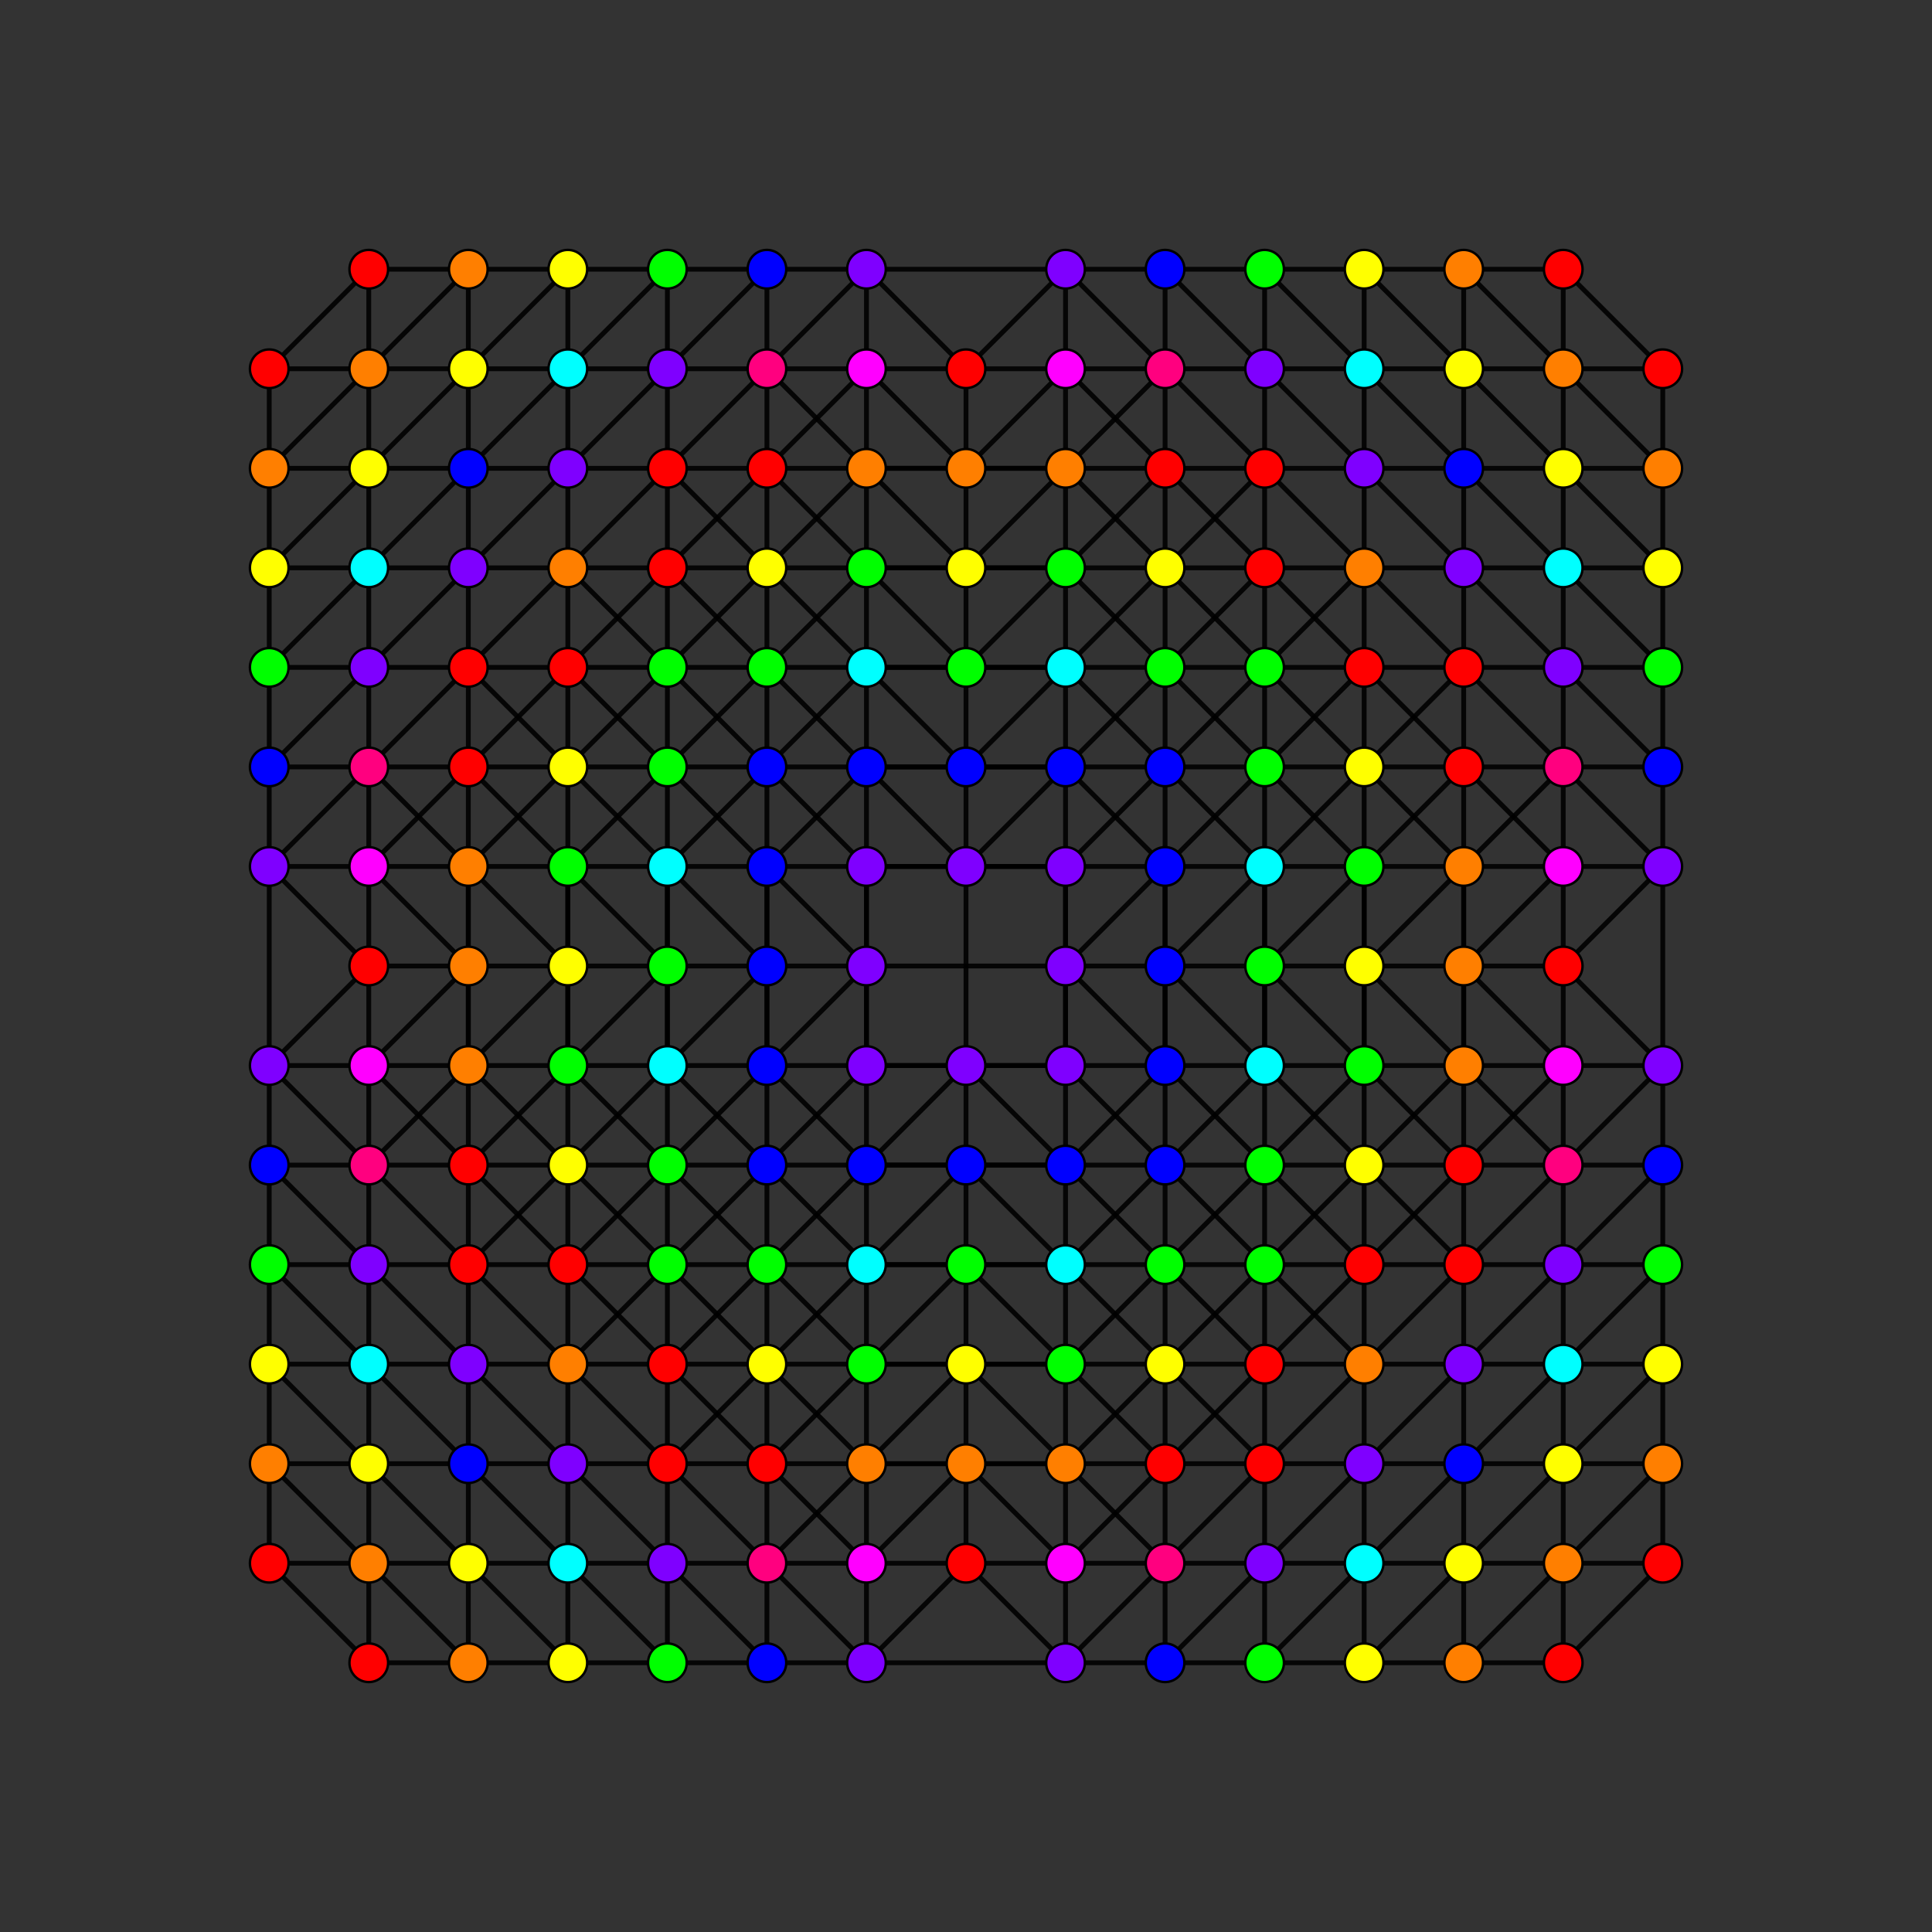 <?xml version="1.0" encoding="UTF-8" standalone="no"?>
<svg
xmlns="http://www.w3.org/2000/svg"
version="1.0"
width="1600" height="1600"
id="8-simplex_t0123456_A3.svg">
<rect width="100%" height="100%" fill="#333333" stroke="none"/>
<g style="stroke:#000000;stroke-width:4.0;stroke-opacity:0.90;">
<line x1="964.867" y1="964.867" x2="964.867" y2="964.867"/>
<line x1="964.867" y1="964.867" x2="964.867" y2="1047.301"/>
<line x1="964.867" y1="964.867" x2="1047.301" y2="882.434"/>
<line x1="964.867" y1="964.867" x2="882.434" y2="882.434"/>
<line x1="964.867" y1="964.867" x2="882.434" y2="1047.301"/>
<line x1="964.867" y1="1047.301" x2="964.867" y2="1047.301"/>
<line x1="964.867" y1="1047.301" x2="964.867" y2="1129.734"/>
<line x1="964.867" y1="1047.301" x2="1047.301" y2="1047.301"/>
<line x1="964.867" y1="1047.301" x2="882.434" y2="964.867"/>
<line x1="964.867" y1="1047.301" x2="882.434" y2="1129.734"/>
<line x1="964.867" y1="1129.734" x2="964.867" y2="1129.734"/>
<line x1="964.867" y1="1129.734" x2="964.867" y2="1212.168"/>
<line x1="964.867" y1="1129.734" x2="1047.301" y2="1129.734"/>
<line x1="964.867" y1="1129.734" x2="882.434" y2="1047.301"/>
<line x1="964.867" y1="1129.734" x2="882.434" y2="1212.168"/>
<line x1="964.867" y1="1212.168" x2="964.867" y2="1212.168"/>
<line x1="964.867" y1="1212.168" x2="964.867" y2="1294.601"/>
<line x1="964.867" y1="1212.168" x2="1047.301" y2="1212.168"/>
<line x1="964.867" y1="1212.168" x2="882.434" y2="1129.734"/>
<line x1="964.867" y1="1212.168" x2="882.434" y2="1294.601"/>
<line x1="964.867" y1="1294.601" x2="964.867" y2="1294.601"/>
<line x1="964.867" y1="1294.601" x2="1047.301" y2="1294.601"/>
<line x1="964.867" y1="1294.601" x2="882.434" y2="1212.168"/>
<line x1="964.867" y1="1294.601" x2="882.434" y2="1377.035"/>
<line x1="1047.301" y1="882.434" x2="1047.301" y2="882.434"/>
<line x1="1047.301" y1="882.434" x2="1129.734" y2="882.434"/>
<line x1="1047.301" y1="882.434" x2="1047.301" y2="717.566"/>
<line x1="1047.301" y1="1047.301" x2="1047.301" y2="1047.301"/>
<line x1="1047.301" y1="1047.301" x2="1047.301" y2="1129.734"/>
<line x1="1047.301" y1="1047.301" x2="1129.734" y2="964.867"/>
<line x1="1047.301" y1="1047.301" x2="1047.301" y2="964.867"/>
<line x1="1047.301" y1="1047.301" x2="964.867" y2="1129.734"/>
<line x1="1047.301" y1="1129.734" x2="1047.301" y2="1129.734"/>
<line x1="1047.301" y1="1129.734" x2="1047.301" y2="1212.168"/>
<line x1="1047.301" y1="1129.734" x2="1129.734" y2="1129.734"/>
<line x1="1047.301" y1="1129.734" x2="964.867" y2="1212.168"/>
<line x1="1047.301" y1="1212.168" x2="1047.301" y2="1212.168"/>
<line x1="1047.301" y1="1212.168" x2="1047.301" y2="1294.601"/>
<line x1="1047.301" y1="1212.168" x2="1129.734" y2="1212.168"/>
<line x1="1047.301" y1="1212.168" x2="964.867" y2="1294.601"/>
<line x1="1047.301" y1="1294.601" x2="1047.301" y2="1294.601"/>
<line x1="1047.301" y1="1294.601" x2="1129.734" y2="1294.601"/>
<line x1="1047.301" y1="1294.601" x2="964.867" y2="1377.035"/>
<line x1="1129.734" y1="882.434" x2="1129.734" y2="882.434"/>
<line x1="1129.734" y1="882.434" x2="1129.734" y2="964.867"/>
<line x1="1129.734" y1="882.434" x2="1212.168" y2="882.434"/>
<line x1="1129.734" y1="882.434" x2="1129.734" y2="717.566"/>
<line x1="1129.734" y1="882.434" x2="1047.301" y2="964.867"/>
<line x1="1129.734" y1="964.867" x2="1129.734" y2="964.867"/>
<line x1="1129.734" y1="964.867" x2="1212.168" y2="964.867"/>
<line x1="1129.734" y1="1129.734" x2="1129.734" y2="1129.734"/>
<line x1="1129.734" y1="1129.734" x2="1129.734" y2="1212.168"/>
<line x1="1129.734" y1="1129.734" x2="1212.168" y2="1047.301"/>
<line x1="1129.734" y1="1129.734" x2="1129.734" y2="1047.301"/>
<line x1="1129.734" y1="1129.734" x2="1047.301" y2="1212.168"/>
<line x1="1129.734" y1="1212.168" x2="1129.734" y2="1212.168"/>
<line x1="1129.734" y1="1212.168" x2="1129.734" y2="1294.601"/>
<line x1="1129.734" y1="1212.168" x2="1212.168" y2="1212.168"/>
<line x1="1129.734" y1="1212.168" x2="1047.301" y2="1294.601"/>
<line x1="1129.734" y1="1294.601" x2="1129.734" y2="1294.601"/>
<line x1="1129.734" y1="1294.601" x2="1212.168" y2="1294.601"/>
<line x1="1129.734" y1="1294.601" x2="1047.301" y2="1377.035"/>
<line x1="1212.168" y1="882.434" x2="1212.168" y2="882.434"/>
<line x1="1212.168" y1="882.434" x2="1212.168" y2="964.867"/>
<line x1="1212.168" y1="882.434" x2="1294.601" y2="882.434"/>
<line x1="1212.168" y1="882.434" x2="1212.168" y2="717.566"/>
<line x1="1212.168" y1="882.434" x2="1129.734" y2="964.867"/>
<line x1="1212.168" y1="964.867" x2="1212.168" y2="964.867"/>
<line x1="1212.168" y1="964.867" x2="1212.168" y2="1047.301"/>
<line x1="1212.168" y1="964.867" x2="1294.601" y2="964.867"/>
<line x1="1212.168" y1="964.867" x2="1129.734" y2="1047.301"/>
<line x1="1212.168" y1="1047.301" x2="1212.168" y2="1047.301"/>
<line x1="1212.168" y1="1047.301" x2="1294.601" y2="1047.301"/>
<line x1="1212.168" y1="1212.168" x2="1212.168" y2="1212.168"/>
<line x1="1212.168" y1="1212.168" x2="1212.168" y2="1294.601"/>
<line x1="1212.168" y1="1212.168" x2="1294.601" y2="1129.734"/>
<line x1="1212.168" y1="1212.168" x2="1212.168" y2="1129.734"/>
<line x1="1212.168" y1="1212.168" x2="1129.734" y2="1294.601"/>
<line x1="1212.168" y1="1294.601" x2="1212.168" y2="1294.601"/>
<line x1="1212.168" y1="1294.601" x2="1294.601" y2="1294.601"/>
<line x1="1212.168" y1="1294.601" x2="1129.734" y2="1377.035"/>
<line x1="1294.601" y1="882.434" x2="1294.601" y2="882.434"/>
<line x1="1294.601" y1="882.434" x2="1294.601" y2="964.867"/>
<line x1="1294.601" y1="882.434" x2="1377.035" y2="882.434"/>
<line x1="1294.601" y1="882.434" x2="1294.601" y2="717.566"/>
<line x1="1294.601" y1="882.434" x2="1212.168" y2="964.867"/>
<line x1="1294.601" y1="964.867" x2="1294.601" y2="964.867"/>
<line x1="1294.601" y1="964.867" x2="1294.601" y2="1047.301"/>
<line x1="1294.601" y1="964.867" x2="1377.035" y2="964.867"/>
<line x1="1294.601" y1="964.867" x2="1212.168" y2="1047.301"/>
<line x1="1294.601" y1="1047.301" x2="1294.601" y2="1047.301"/>
<line x1="1294.601" y1="1047.301" x2="1294.601" y2="1129.734"/>
<line x1="1294.601" y1="1047.301" x2="1377.035" y2="1047.301"/>
<line x1="1294.601" y1="1047.301" x2="1212.168" y2="1129.734"/>
<line x1="1294.601" y1="1129.734" x2="1294.601" y2="1129.734"/>
<line x1="1294.601" y1="1129.734" x2="1377.035" y2="1129.734"/>
<line x1="1294.601" y1="1294.601" x2="1294.601" y2="1294.601"/>
<line x1="1294.601" y1="1294.601" x2="1377.035" y2="1212.168"/>
<line x1="1294.601" y1="1294.601" x2="1377.035" y2="1294.601"/>
<line x1="1294.601" y1="1294.601" x2="1294.601" y2="1212.168"/>
<line x1="1294.601" y1="1294.601" x2="1212.168" y2="1377.035"/>
<line x1="1377.035" y1="882.434" x2="1377.035" y2="882.434"/>
<line x1="1377.035" y1="882.434" x2="1377.035" y2="964.867"/>
<line x1="1377.035" y1="882.434" x2="1377.035" y2="717.566"/>
<line x1="1377.035" y1="882.434" x2="1294.601" y2="964.867"/>
<line x1="1377.035" y1="964.867" x2="1377.035" y2="964.867"/>
<line x1="1377.035" y1="964.867" x2="1377.035" y2="1047.301"/>
<line x1="1377.035" y1="964.867" x2="1294.601" y2="1047.301"/>
<line x1="1377.035" y1="1047.301" x2="1377.035" y2="1047.301"/>
<line x1="1377.035" y1="1047.301" x2="1377.035" y2="1129.734"/>
<line x1="1377.035" y1="1047.301" x2="1294.601" y2="1129.734"/>
<line x1="1377.035" y1="1129.734" x2="1377.035" y2="1129.734"/>
<line x1="1377.035" y1="1129.734" x2="1377.035" y2="1212.168"/>
<line x1="1377.035" y1="1129.734" x2="1294.601" y2="1212.168"/>
<line x1="1377.035" y1="1212.168" x2="1377.035" y2="1212.168"/>
<line x1="1377.035" y1="1212.168" x2="1377.035" y2="1294.601"/>
<line x1="1377.035" y1="1294.601" x2="1377.035" y2="1294.601"/>
<line x1="1377.035" y1="1294.601" x2="1294.601" y2="1377.035"/>
<line x1="882.434" y1="882.434" x2="882.434" y2="882.434"/>
<line x1="882.434" y1="882.434" x2="882.434" y2="964.867"/>
<line x1="882.434" y1="882.434" x2="882.434" y2="717.566"/>
<line x1="882.434" y1="882.434" x2="717.566" y2="882.434"/>
<line x1="882.434" y1="964.867" x2="882.434" y2="964.867"/>
<line x1="882.434" y1="964.867" x2="882.434" y2="1047.301"/>
<line x1="882.434" y1="964.867" x2="717.566" y2="964.867"/>
<line x1="882.434" y1="1047.301" x2="882.434" y2="1047.301"/>
<line x1="882.434" y1="1047.301" x2="882.434" y2="1129.734"/>
<line x1="882.434" y1="1047.301" x2="717.566" y2="1047.301"/>
<line x1="882.434" y1="1129.734" x2="882.434" y2="1129.734"/>
<line x1="882.434" y1="1129.734" x2="882.434" y2="1212.168"/>
<line x1="882.434" y1="1129.734" x2="717.566" y2="1129.734"/>
<line x1="882.434" y1="1212.168" x2="882.434" y2="1212.168"/>
<line x1="882.434" y1="1212.168" x2="717.566" y2="1212.168"/>
<line x1="1047.301" y1="717.566" x2="1047.301" y2="717.566"/>
<line x1="1047.301" y1="717.566" x2="1129.734" y2="717.566"/>
<line x1="1047.301" y1="717.566" x2="964.867" y2="635.133"/>
<line x1="1047.301" y1="964.867" x2="1047.301" y2="964.867"/>
<line x1="1047.301" y1="964.867" x2="964.867" y2="882.434"/>
<line x1="1047.301" y1="964.867" x2="964.867" y2="964.867"/>
<line x1="1047.301" y1="1047.301" x2="1129.734" y2="1047.301"/>
<line x1="1047.301" y1="1047.301" x2="964.867" y2="964.867"/>
<line x1="1047.301" y1="1129.734" x2="964.867" y2="1047.301"/>
<line x1="1047.301" y1="1212.168" x2="964.867" y2="1129.734"/>
<line x1="1129.734" y1="717.566" x2="1129.734" y2="717.566"/>
<line x1="1129.734" y1="717.566" x2="1212.168" y2="717.566"/>
<line x1="1129.734" y1="717.566" x2="1129.734" y2="635.133"/>
<line x1="1129.734" y1="717.566" x2="1047.301" y2="635.133"/>
<line x1="1129.734" y1="1047.301" x2="1129.734" y2="1047.301"/>
<line x1="1129.734" y1="1047.301" x2="1129.734" y2="964.867"/>
<line x1="1129.734" y1="1129.734" x2="1212.168" y2="1129.734"/>
<line x1="1212.168" y1="717.566" x2="1212.168" y2="717.566"/>
<line x1="1212.168" y1="717.566" x2="1294.601" y2="717.566"/>
<line x1="1212.168" y1="717.566" x2="1212.168" y2="635.133"/>
<line x1="1212.168" y1="717.566" x2="1129.734" y2="635.133"/>
<line x1="1212.168" y1="1129.734" x2="1212.168" y2="1129.734"/>
<line x1="1212.168" y1="1129.734" x2="1212.168" y2="1047.301"/>
<line x1="1212.168" y1="1212.168" x2="1294.601" y2="1212.168"/>
<line x1="1294.601" y1="717.566" x2="1294.601" y2="717.566"/>
<line x1="1294.601" y1="717.566" x2="1377.035" y2="717.566"/>
<line x1="1294.601" y1="717.566" x2="1294.601" y2="635.133"/>
<line x1="1294.601" y1="717.566" x2="1212.168" y2="635.133"/>
<line x1="1294.601" y1="1212.168" x2="1294.601" y2="1212.168"/>
<line x1="1294.601" y1="1212.168" x2="1377.035" y2="1212.168"/>
<line x1="1294.601" y1="1212.168" x2="1294.601" y2="1129.734"/>
<line x1="1377.035" y1="717.566" x2="1377.035" y2="717.566"/>
<line x1="1377.035" y1="717.566" x2="1377.035" y2="635.133"/>
<line x1="1377.035" y1="717.566" x2="1294.601" y2="635.133"/>
<line x1="882.434" y1="717.566" x2="882.434" y2="717.566"/>
<line x1="882.434" y1="717.566" x2="964.867" y2="635.133"/>
<line x1="882.434" y1="717.566" x2="882.434" y2="635.133"/>
<line x1="882.434" y1="717.566" x2="717.566" y2="717.566"/>
<line x1="882.434" y1="882.434" x2="964.867" y2="882.434"/>
<line x1="882.434" y1="964.867" x2="964.867" y2="964.867"/>
<line x1="882.434" y1="1047.301" x2="964.867" y2="1047.301"/>
<line x1="882.434" y1="1129.734" x2="964.867" y2="1129.734"/>
<line x1="964.867" y1="635.133" x2="964.867" y2="635.133"/>
<line x1="964.867" y1="635.133" x2="964.867" y2="552.699"/>
<line x1="964.867" y1="635.133" x2="882.434" y2="552.699"/>
<line x1="964.867" y1="882.434" x2="964.867" y2="882.434"/>
<line x1="964.867" y1="882.434" x2="964.867" y2="964.867"/>
<line x1="964.867" y1="882.434" x2="964.867" y2="717.566"/>
<line x1="1129.734" y1="635.133" x2="1129.734" y2="635.133"/>
<line x1="1129.734" y1="635.133" x2="1212.168" y2="635.133"/>
<line x1="1129.734" y1="635.133" x2="1047.301" y2="552.699"/>
<line x1="1129.734" y1="964.867" x2="1047.301" y2="882.434"/>
<line x1="1129.734" y1="964.867" x2="1047.301" y2="964.867"/>
<line x1="1129.734" y1="1047.301" x2="1212.168" y2="1047.301"/>
<line x1="1129.734" y1="1047.301" x2="1047.301" y2="964.867"/>
<line x1="1129.734" y1="1129.734" x2="1047.301" y2="1047.301"/>
<line x1="1212.168" y1="635.133" x2="1212.168" y2="635.133"/>
<line x1="1212.168" y1="635.133" x2="1294.601" y2="635.133"/>
<line x1="1212.168" y1="635.133" x2="1212.168" y2="552.699"/>
<line x1="1212.168" y1="635.133" x2="1129.734" y2="552.699"/>
<line x1="1212.168" y1="1129.734" x2="1294.601" y2="1129.734"/>
<line x1="1294.601" y1="635.133" x2="1294.601" y2="635.133"/>
<line x1="1294.601" y1="635.133" x2="1377.035" y2="635.133"/>
<line x1="1294.601" y1="635.133" x2="1294.601" y2="552.699"/>
<line x1="1294.601" y1="635.133" x2="1212.168" y2="552.699"/>
<line x1="1377.035" y1="635.133" x2="1377.035" y2="635.133"/>
<line x1="1377.035" y1="635.133" x2="1377.035" y2="552.699"/>
<line x1="1377.035" y1="635.133" x2="1294.601" y2="552.699"/>
<line x1="882.434" y1="635.133" x2="882.434" y2="635.133"/>
<line x1="882.434" y1="635.133" x2="964.867" y2="552.699"/>
<line x1="882.434" y1="635.133" x2="882.434" y2="552.699"/>
<line x1="882.434" y1="635.133" x2="717.566" y2="635.133"/>
<line x1="882.434" y1="717.566" x2="964.867" y2="717.566"/>
<line x1="964.867" y1="552.699" x2="964.867" y2="552.699"/>
<line x1="964.867" y1="552.699" x2="1047.301" y2="552.699"/>
<line x1="964.867" y1="552.699" x2="964.867" y2="470.266"/>
<line x1="964.867" y1="552.699" x2="882.434" y2="470.266"/>
<line x1="964.867" y1="717.566" x2="964.867" y2="717.566"/>
<line x1="964.867" y1="717.566" x2="1047.301" y2="635.133"/>
<line x1="964.867" y1="717.566" x2="964.867" y2="635.133"/>
<line x1="964.867" y1="882.434" x2="1047.301" y2="882.434"/>
<line x1="1047.301" y1="552.699" x2="1047.301" y2="552.699"/>
<line x1="1047.301" y1="552.699" x2="1047.301" y2="635.133"/>
<line x1="1047.301" y1="552.699" x2="1047.301" y2="470.266"/>
<line x1="1047.301" y1="552.699" x2="964.867" y2="470.266"/>
<line x1="1047.301" y1="635.133" x2="1047.301" y2="635.133"/>
<line x1="1047.301" y1="635.133" x2="964.867" y2="635.133"/>
<line x1="1047.301" y1="882.434" x2="1047.301" y2="964.867"/>
<line x1="1212.168" y1="552.699" x2="1212.168" y2="552.699"/>
<line x1="1212.168" y1="552.699" x2="1294.601" y2="552.699"/>
<line x1="1212.168" y1="552.699" x2="1129.734" y2="470.266"/>
<line x1="1212.168" y1="964.867" x2="1129.734" y2="882.434"/>
<line x1="1212.168" y1="1047.301" x2="1129.734" y2="964.867"/>
<line x1="1294.601" y1="552.699" x2="1294.601" y2="552.699"/>
<line x1="1294.601" y1="552.699" x2="1377.035" y2="552.699"/>
<line x1="1294.601" y1="552.699" x2="1294.601" y2="470.266"/>
<line x1="1294.601" y1="552.699" x2="1212.168" y2="470.266"/>
<line x1="1377.035" y1="552.699" x2="1377.035" y2="552.699"/>
<line x1="1377.035" y1="552.699" x2="1377.035" y2="470.266"/>
<line x1="1377.035" y1="552.699" x2="1294.601" y2="470.266"/>
<line x1="882.434" y1="552.699" x2="882.434" y2="552.699"/>
<line x1="882.434" y1="552.699" x2="964.867" y2="470.266"/>
<line x1="882.434" y1="552.699" x2="882.434" y2="470.266"/>
<line x1="882.434" y1="552.699" x2="717.566" y2="552.699"/>
<line x1="882.434" y1="635.133" x2="964.867" y2="635.133"/>
<line x1="964.867" y1="470.266" x2="964.867" y2="470.266"/>
<line x1="964.867" y1="470.266" x2="1047.301" y2="470.266"/>
<line x1="964.867" y1="470.266" x2="964.867" y2="387.832"/>
<line x1="964.867" y1="470.266" x2="882.434" y2="387.832"/>
<line x1="964.867" y1="635.133" x2="1047.301" y2="552.699"/>
<line x1="964.867" y1="717.566" x2="1047.301" y2="717.566"/>
<line x1="1047.301" y1="470.266" x2="1047.301" y2="470.266"/>
<line x1="1047.301" y1="470.266" x2="1129.734" y2="470.266"/>
<line x1="1047.301" y1="470.266" x2="1047.301" y2="387.832"/>
<line x1="1047.301" y1="470.266" x2="964.867" y2="387.832"/>
<line x1="1047.301" y1="552.699" x2="1129.734" y2="552.699"/>
<line x1="1047.301" y1="717.566" x2="1129.734" y2="635.133"/>
<line x1="1047.301" y1="717.566" x2="1047.301" y2="635.133"/>
<line x1="1129.734" y1="470.266" x2="1129.734" y2="470.266"/>
<line x1="1129.734" y1="470.266" x2="1129.734" y2="552.699"/>
<line x1="1129.734" y1="470.266" x2="1129.734" y2="387.832"/>
<line x1="1129.734" y1="470.266" x2="1047.301" y2="387.832"/>
<line x1="1129.734" y1="552.699" x2="1129.734" y2="552.699"/>
<line x1="1129.734" y1="552.699" x2="1129.734" y2="635.133"/>
<line x1="1129.734" y1="635.133" x2="1047.301" y2="635.133"/>
<line x1="1294.601" y1="470.266" x2="1294.601" y2="470.266"/>
<line x1="1294.601" y1="470.266" x2="1377.035" y2="470.266"/>
<line x1="1294.601" y1="470.266" x2="1212.168" y2="387.832"/>
<line x1="1294.601" y1="964.867" x2="1212.168" y2="882.434"/>
<line x1="1377.035" y1="470.266" x2="1377.035" y2="470.266"/>
<line x1="1377.035" y1="470.266" x2="1377.035" y2="387.832"/>
<line x1="1377.035" y1="470.266" x2="1294.601" y2="387.832"/>
<line x1="882.434" y1="470.266" x2="882.434" y2="470.266"/>
<line x1="882.434" y1="470.266" x2="964.867" y2="387.832"/>
<line x1="882.434" y1="470.266" x2="882.434" y2="387.832"/>
<line x1="882.434" y1="470.266" x2="717.566" y2="470.266"/>
<line x1="882.434" y1="552.699" x2="964.867" y2="552.699"/>
<line x1="882.434" y1="882.434" x2="882.434" y2="800.000"/>
<line x1="964.867" y1="387.832" x2="964.867" y2="387.832"/>
<line x1="964.867" y1="387.832" x2="1047.301" y2="387.832"/>
<line x1="964.867" y1="387.832" x2="964.867" y2="305.399"/>
<line x1="964.867" y1="387.832" x2="882.434" y2="305.399"/>
<line x1="964.867" y1="552.699" x2="1047.301" y2="470.266"/>
<line x1="964.867" y1="882.434" x2="964.867" y2="800.000"/>
<line x1="1047.301" y1="387.832" x2="1047.301" y2="387.832"/>
<line x1="1047.301" y1="387.832" x2="1129.734" y2="387.832"/>
<line x1="1047.301" y1="387.832" x2="1047.301" y2="305.399"/>
<line x1="1047.301" y1="387.832" x2="964.867" y2="305.399"/>
<line x1="1047.301" y1="635.133" x2="1129.734" y2="552.699"/>
<line x1="1047.301" y1="882.434" x2="1047.301" y2="800.000"/>
<line x1="1129.734" y1="387.832" x2="1129.734" y2="387.832"/>
<line x1="1129.734" y1="387.832" x2="1212.168" y2="387.832"/>
<line x1="1129.734" y1="387.832" x2="1129.734" y2="305.399"/>
<line x1="1129.734" y1="387.832" x2="1047.301" y2="305.399"/>
<line x1="1129.734" y1="470.266" x2="1212.168" y2="470.266"/>
<line x1="1129.734" y1="552.699" x2="1212.168" y2="552.699"/>
<line x1="1129.734" y1="717.566" x2="1212.168" y2="635.133"/>
<line x1="1129.734" y1="882.434" x2="1129.734" y2="800.000"/>
<line x1="1212.168" y1="387.832" x2="1212.168" y2="387.832"/>
<line x1="1212.168" y1="387.832" x2="1212.168" y2="470.266"/>
<line x1="1212.168" y1="387.832" x2="1212.168" y2="305.399"/>
<line x1="1212.168" y1="387.832" x2="1129.734" y2="305.399"/>
<line x1="1212.168" y1="470.266" x2="1212.168" y2="470.266"/>
<line x1="1212.168" y1="470.266" x2="1212.168" y2="552.699"/>
<line x1="1212.168" y1="882.434" x2="1212.168" y2="800.000"/>
<line x1="1377.035" y1="387.832" x2="1377.035" y2="387.832"/>
<line x1="1377.035" y1="387.832" x2="1294.601" y2="305.399"/>
<line x1="1377.035" y1="387.832" x2="1377.035" y2="305.399"/>
<line x1="1377.035" y1="882.434" x2="1294.601" y2="800.000"/>
<line x1="882.434" y1="387.832" x2="882.434" y2="387.832"/>
<line x1="882.434" y1="387.832" x2="964.867" y2="305.399"/>
<line x1="882.434" y1="387.832" x2="717.566" y2="387.832"/>
<line x1="882.434" y1="470.266" x2="964.867" y2="470.266"/>
<line x1="882.434" y1="717.566" x2="882.434" y2="800.000"/>
<line x1="882.434" y1="800.000" x2="882.434" y2="800.000"/>
<line x1="882.434" y1="800.000" x2="964.867" y2="800.000"/>
<line x1="882.434" y1="800.000" x2="717.566" y2="800.000"/>
<line x1="964.867" y1="305.399" x2="964.867" y2="305.399"/>
<line x1="964.867" y1="305.399" x2="1047.301" y2="305.399"/>
<line x1="964.867" y1="305.399" x2="882.434" y2="222.965"/>
<line x1="964.867" y1="470.266" x2="1047.301" y2="387.832"/>
<line x1="964.867" y1="717.566" x2="964.867" y2="800.000"/>
<line x1="964.867" y1="800.000" x2="964.867" y2="800.000"/>
<line x1="964.867" y1="800.000" x2="1047.301" y2="800.000"/>
<line x1="1047.301" y1="305.399" x2="1047.301" y2="305.399"/>
<line x1="1047.301" y1="305.399" x2="1129.734" y2="305.399"/>
<line x1="1047.301" y1="305.399" x2="964.867" y2="222.965"/>
<line x1="1047.301" y1="552.699" x2="1129.734" y2="470.266"/>
<line x1="1047.301" y1="717.566" x2="1047.301" y2="800.000"/>
<line x1="1047.301" y1="800.000" x2="1047.301" y2="800.000"/>
<line x1="1047.301" y1="800.000" x2="1129.734" y2="800.000"/>
<line x1="1129.734" y1="305.399" x2="1129.734" y2="305.399"/>
<line x1="1129.734" y1="305.399" x2="1212.168" y2="305.399"/>
<line x1="1129.734" y1="305.399" x2="1047.301" y2="222.965"/>
<line x1="1129.734" y1="635.133" x2="1212.168" y2="552.699"/>
<line x1="1129.734" y1="717.566" x2="1129.734" y2="800.000"/>
<line x1="1129.734" y1="800.000" x2="1129.734" y2="800.000"/>
<line x1="1129.734" y1="800.000" x2="1212.168" y2="800.000"/>
<line x1="1212.168" y1="305.399" x2="1212.168" y2="305.399"/>
<line x1="1212.168" y1="305.399" x2="1294.601" y2="305.399"/>
<line x1="1212.168" y1="305.399" x2="1129.734" y2="222.965"/>
<line x1="1212.168" y1="387.832" x2="1294.601" y2="387.832"/>
<line x1="1212.168" y1="470.266" x2="1294.601" y2="470.266"/>
<line x1="1212.168" y1="717.566" x2="1212.168" y2="800.000"/>
<line x1="1212.168" y1="717.566" x2="1294.601" y2="635.133"/>
<line x1="1212.168" y1="800.000" x2="1212.168" y2="800.000"/>
<line x1="1212.168" y1="800.000" x2="1294.601" y2="800.000"/>
<line x1="1294.601" y1="305.399" x2="1294.601" y2="305.399"/>
<line x1="1294.601" y1="305.399" x2="1294.601" y2="387.832"/>
<line x1="1294.601" y1="305.399" x2="1377.035" y2="305.399"/>
<line x1="1294.601" y1="305.399" x2="1212.168" y2="222.965"/>
<line x1="1294.601" y1="387.832" x2="1294.601" y2="387.832"/>
<line x1="1294.601" y1="387.832" x2="1294.601" y2="470.266"/>
<line x1="1294.601" y1="387.832" x2="1377.035" y2="387.832"/>
<line x1="1294.601" y1="800.000" x2="1294.601" y2="800.000"/>
<line x1="1294.601" y1="800.000" x2="1377.035" y2="717.566"/>
<line x1="1377.035" y1="305.399" x2="1377.035" y2="305.399"/>
<line x1="1377.035" y1="305.399" x2="1294.601" y2="222.965"/>
<line x1="882.434" y1="1212.168" x2="882.434" y2="1294.601"/>
<line x1="882.434" y1="1212.168" x2="964.867" y2="1212.168"/>
<line x1="882.434" y1="1294.601" x2="882.434" y2="1294.601"/>
<line x1="882.434" y1="1294.601" x2="882.434" y2="1377.035"/>
<line x1="882.434" y1="1294.601" x2="964.867" y2="1294.601"/>
<line x1="882.434" y1="1294.601" x2="717.566" y2="1294.601"/>
<line x1="882.434" y1="1377.035" x2="882.434" y2="1377.035"/>
<line x1="882.434" y1="1377.035" x2="964.867" y2="1377.035"/>
<line x1="882.434" y1="1377.035" x2="717.566" y2="1377.035"/>
<line x1="964.867" y1="1294.601" x2="964.867" y2="1377.035"/>
<line x1="964.867" y1="1377.035" x2="964.867" y2="1377.035"/>
<line x1="964.867" y1="1377.035" x2="1047.301" y2="1377.035"/>
<line x1="1047.301" y1="1294.601" x2="1047.301" y2="1377.035"/>
<line x1="1047.301" y1="1377.035" x2="1047.301" y2="1377.035"/>
<line x1="1047.301" y1="1377.035" x2="1129.734" y2="1377.035"/>
<line x1="1129.734" y1="1294.601" x2="1129.734" y2="1377.035"/>
<line x1="1129.734" y1="1377.035" x2="1129.734" y2="1377.035"/>
<line x1="1129.734" y1="1377.035" x2="1212.168" y2="1377.035"/>
<line x1="1212.168" y1="1377.035" x2="1212.168" y2="1377.035"/>
<line x1="1212.168" y1="1377.035" x2="1294.601" y2="1377.035"/>
<line x1="1294.601" y1="1294.601" x2="1294.601" y2="1377.035"/>
<line x1="1294.601" y1="1377.035" x2="1294.601" y2="1377.035"/>
<line x1="717.566" y1="882.434" x2="717.566" y2="882.434"/>
<line x1="717.566" y1="882.434" x2="717.566" y2="964.867"/>
<line x1="717.566" y1="882.434" x2="717.566" y2="717.566"/>
<line x1="717.566" y1="882.434" x2="635.133" y2="964.867"/>
<line x1="717.566" y1="964.867" x2="717.566" y2="964.867"/>
<line x1="717.566" y1="964.867" x2="717.566" y2="1047.301"/>
<line x1="717.566" y1="964.867" x2="635.133" y2="1047.301"/>
<line x1="717.566" y1="1047.301" x2="717.566" y2="1047.301"/>
<line x1="717.566" y1="1047.301" x2="717.566" y2="1129.734"/>
<line x1="717.566" y1="1047.301" x2="635.133" y2="1129.734"/>
<line x1="717.566" y1="1129.734" x2="717.566" y2="1129.734"/>
<line x1="717.566" y1="1129.734" x2="717.566" y2="1212.168"/>
<line x1="717.566" y1="1129.734" x2="635.133" y2="1212.168"/>
<line x1="717.566" y1="1212.168" x2="717.566" y2="1212.168"/>
<line x1="717.566" y1="1212.168" x2="635.133" y2="1294.601"/>
<line x1="1294.601" y1="1212.168" x2="1212.168" y2="1294.601"/>
<line x1="717.566" y1="717.566" x2="717.566" y2="717.566"/>
<line x1="717.566" y1="717.566" x2="717.566" y2="635.133"/>
<line x1="717.566" y1="717.566" x2="635.133" y2="635.133"/>
<line x1="717.566" y1="882.434" x2="635.133" y2="882.434"/>
<line x1="717.566" y1="964.867" x2="635.133" y2="964.867"/>
<line x1="717.566" y1="1047.301" x2="635.133" y2="1047.301"/>
<line x1="717.566" y1="1129.734" x2="635.133" y2="1129.734"/>
<line x1="717.566" y1="635.133" x2="717.566" y2="635.133"/>
<line x1="717.566" y1="635.133" x2="717.566" y2="552.699"/>
<line x1="717.566" y1="635.133" x2="635.133" y2="552.699"/>
<line x1="717.566" y1="717.566" x2="635.133" y2="717.566"/>
<line x1="717.566" y1="552.699" x2="717.566" y2="552.699"/>
<line x1="717.566" y1="552.699" x2="717.566" y2="470.266"/>
<line x1="717.566" y1="552.699" x2="635.133" y2="470.266"/>
<line x1="717.566" y1="635.133" x2="635.133" y2="635.133"/>
<line x1="882.434" y1="387.832" x2="964.867" y2="387.832"/>
<line x1="882.434" y1="387.832" x2="882.434" y2="305.399"/>
<line x1="717.566" y1="470.266" x2="717.566" y2="470.266"/>
<line x1="717.566" y1="470.266" x2="717.566" y2="387.832"/>
<line x1="717.566" y1="470.266" x2="635.133" y2="387.832"/>
<line x1="717.566" y1="552.699" x2="635.133" y2="552.699"/>
<line x1="717.566" y1="882.434" x2="717.566" y2="800.000"/>
<line x1="882.434" y1="305.399" x2="882.434" y2="305.399"/>
<line x1="882.434" y1="305.399" x2="964.867" y2="305.399"/>
<line x1="882.434" y1="305.399" x2="882.434" y2="222.965"/>
<line x1="882.434" y1="305.399" x2="717.566" y2="305.399"/>
<line x1="964.867" y1="305.399" x2="964.867" y2="222.965"/>
<line x1="1047.301" y1="305.399" x2="1047.301" y2="222.965"/>
<line x1="1129.734" y1="305.399" x2="1129.734" y2="222.965"/>
<line x1="1294.601" y1="305.399" x2="1294.601" y2="222.965"/>
<line x1="1294.601" y1="882.434" x2="1212.168" y2="800.000"/>
<line x1="717.566" y1="387.832" x2="717.566" y2="387.832"/>
<line x1="717.566" y1="387.832" x2="635.133" y2="305.399"/>
<line x1="717.566" y1="470.266" x2="635.133" y2="470.266"/>
<line x1="717.566" y1="717.566" x2="717.566" y2="800.000"/>
<line x1="717.566" y1="800.000" x2="717.566" y2="800.000"/>
<line x1="717.566" y1="800.000" x2="635.133" y2="800.000"/>
<line x1="882.434" y1="222.965" x2="882.434" y2="222.965"/>
<line x1="882.434" y1="222.965" x2="964.867" y2="222.965"/>
<line x1="882.434" y1="222.965" x2="717.566" y2="222.965"/>
<line x1="964.867" y1="222.965" x2="964.867" y2="222.965"/>
<line x1="964.867" y1="222.965" x2="1047.301" y2="222.965"/>
<line x1="1047.301" y1="222.965" x2="1047.301" y2="222.965"/>
<line x1="1047.301" y1="222.965" x2="1129.734" y2="222.965"/>
<line x1="1129.734" y1="222.965" x2="1129.734" y2="222.965"/>
<line x1="1129.734" y1="222.965" x2="1212.168" y2="222.965"/>
<line x1="1212.168" y1="222.965" x2="1212.168" y2="222.965"/>
<line x1="1212.168" y1="222.965" x2="1294.601" y2="222.965"/>
<line x1="1212.168" y1="800.000" x2="1294.601" y2="717.566"/>
<line x1="1294.601" y1="222.965" x2="1294.601" y2="222.965"/>
<line x1="1294.601" y1="387.832" x2="1212.168" y2="305.399"/>
<line x1="717.566" y1="1047.301" x2="635.133" y2="964.867"/>
<line x1="717.566" y1="1129.734" x2="635.133" y2="1047.301"/>
<line x1="717.566" y1="1212.168" x2="717.566" y2="1294.601"/>
<line x1="717.566" y1="1212.168" x2="635.133" y2="1129.734"/>
<line x1="717.566" y1="1212.168" x2="635.133" y2="1212.168"/>
<line x1="717.566" y1="1294.601" x2="717.566" y2="1294.601"/>
<line x1="717.566" y1="1294.601" x2="717.566" y2="1377.035"/>
<line x1="717.566" y1="1294.601" x2="635.133" y2="1212.168"/>
<line x1="717.566" y1="1294.601" x2="635.133" y2="1294.601"/>
<line x1="717.566" y1="1377.035" x2="717.566" y2="1377.035"/>
<line x1="717.566" y1="1377.035" x2="635.133" y2="1294.601"/>
<line x1="717.566" y1="1377.035" x2="635.133" y2="1377.035"/>
<line x1="1212.168" y1="1294.601" x2="1212.168" y2="1377.035"/>
<line x1="635.133" y1="964.867" x2="635.133" y2="964.867"/>
<line x1="635.133" y1="964.867" x2="635.133" y2="1047.301"/>
<line x1="635.133" y1="964.867" x2="552.699" y2="882.434"/>
<line x1="635.133" y1="1047.301" x2="635.133" y2="1047.301"/>
<line x1="635.133" y1="1047.301" x2="635.133" y2="1129.734"/>
<line x1="635.133" y1="1047.301" x2="552.699" y2="1047.301"/>
<line x1="635.133" y1="1129.734" x2="635.133" y2="1129.734"/>
<line x1="635.133" y1="1129.734" x2="635.133" y2="1212.168"/>
<line x1="635.133" y1="1129.734" x2="552.699" y2="1129.734"/>
<line x1="635.133" y1="1212.168" x2="635.133" y2="1212.168"/>
<line x1="635.133" y1="1212.168" x2="635.133" y2="1294.601"/>
<line x1="635.133" y1="1212.168" x2="552.699" y2="1212.168"/>
<line x1="635.133" y1="1294.601" x2="635.133" y2="1294.601"/>
<line x1="635.133" y1="1294.601" x2="552.699" y2="1294.601"/>
<line x1="635.133" y1="635.133" x2="635.133" y2="635.133"/>
<line x1="635.133" y1="635.133" x2="717.566" y2="552.699"/>
<line x1="635.133" y1="635.133" x2="635.133" y2="552.699"/>
<line x1="635.133" y1="635.133" x2="552.699" y2="717.566"/>
<line x1="635.133" y1="882.434" x2="635.133" y2="882.434"/>
<line x1="635.133" y1="882.434" x2="635.133" y2="964.867"/>
<line x1="635.133" y1="882.434" x2="635.133" y2="717.566"/>
<line x1="635.133" y1="882.434" x2="552.699" y2="964.867"/>
<line x1="635.133" y1="964.867" x2="552.699" y2="1047.301"/>
<line x1="635.133" y1="1047.301" x2="552.699" y2="1129.734"/>
<line x1="635.133" y1="1129.734" x2="552.699" y2="1212.168"/>
<line x1="1212.168" y1="1129.734" x2="1129.734" y2="1212.168"/>
<line x1="635.133" y1="552.699" x2="635.133" y2="552.699"/>
<line x1="635.133" y1="552.699" x2="717.566" y2="470.266"/>
<line x1="635.133" y1="552.699" x2="635.133" y2="470.266"/>
<line x1="635.133" y1="552.699" x2="552.699" y2="552.699"/>
<line x1="635.133" y1="717.566" x2="635.133" y2="717.566"/>
<line x1="635.133" y1="717.566" x2="635.133" y2="635.133"/>
<line x1="635.133" y1="717.566" x2="552.699" y2="635.133"/>
<line x1="635.133" y1="882.434" x2="552.699" y2="882.434"/>
<line x1="635.133" y1="964.867" x2="552.699" y2="964.867"/>
<line x1="635.133" y1="470.266" x2="635.133" y2="470.266"/>
<line x1="635.133" y1="470.266" x2="717.566" y2="387.832"/>
<line x1="635.133" y1="470.266" x2="635.133" y2="387.832"/>
<line x1="635.133" y1="470.266" x2="552.699" y2="470.266"/>
<line x1="635.133" y1="635.133" x2="552.699" y2="552.699"/>
<line x1="635.133" y1="717.566" x2="552.699" y2="717.566"/>
<line x1="717.566" y1="387.832" x2="717.566" y2="305.399"/>
<line x1="717.566" y1="387.832" x2="635.133" y2="387.832"/>
<line x1="635.133" y1="387.832" x2="635.133" y2="387.832"/>
<line x1="635.133" y1="387.832" x2="717.566" y2="305.399"/>
<line x1="635.133" y1="387.832" x2="635.133" y2="305.399"/>
<line x1="635.133" y1="387.832" x2="552.699" y2="387.832"/>
<line x1="635.133" y1="552.699" x2="552.699" y2="470.266"/>
<line x1="635.133" y1="635.133" x2="552.699" y2="635.133"/>
<line x1="635.133" y1="882.434" x2="635.133" y2="800.000"/>
<line x1="717.566" y1="305.399" x2="717.566" y2="305.399"/>
<line x1="717.566" y1="305.399" x2="717.566" y2="222.965"/>
<line x1="717.566" y1="305.399" x2="635.133" y2="305.399"/>
<line x1="1212.168" y1="305.399" x2="1212.168" y2="222.965"/>
<line x1="1212.168" y1="882.434" x2="1129.734" y2="800.000"/>
<line x1="635.133" y1="305.399" x2="635.133" y2="305.399"/>
<line x1="635.133" y1="305.399" x2="717.566" y2="222.965"/>
<line x1="635.133" y1="305.399" x2="552.699" y2="305.399"/>
<line x1="635.133" y1="470.266" x2="552.699" y2="387.832"/>
<line x1="635.133" y1="717.566" x2="635.133" y2="800.000"/>
<line x1="635.133" y1="800.000" x2="635.133" y2="800.000"/>
<line x1="635.133" y1="800.000" x2="552.699" y2="800.000"/>
<line x1="717.566" y1="222.965" x2="717.566" y2="222.965"/>
<line x1="717.566" y1="222.965" x2="635.133" y2="222.965"/>
<line x1="1129.734" y1="800.000" x2="1212.168" y2="717.566"/>
<line x1="1212.168" y1="470.266" x2="1129.734" y2="387.832"/>
<line x1="635.133" y1="1129.734" x2="552.699" y2="1047.301"/>
<line x1="635.133" y1="1212.168" x2="552.699" y2="1129.734"/>
<line x1="635.133" y1="1294.601" x2="635.133" y2="1377.035"/>
<line x1="635.133" y1="1294.601" x2="552.699" y2="1212.168"/>
<line x1="635.133" y1="1377.035" x2="635.133" y2="1377.035"/>
<line x1="635.133" y1="1377.035" x2="552.699" y2="1294.601"/>
<line x1="635.133" y1="1377.035" x2="552.699" y2="1377.035"/>
<line x1="552.699" y1="882.434" x2="552.699" y2="882.434"/>
<line x1="552.699" y1="882.434" x2="552.699" y2="717.566"/>
<line x1="552.699" y1="882.434" x2="470.266" y2="882.434"/>
<line x1="552.699" y1="1047.301" x2="552.699" y2="1047.301"/>
<line x1="552.699" y1="1047.301" x2="552.699" y2="1129.734"/>
<line x1="552.699" y1="1047.301" x2="552.699" y2="964.867"/>
<line x1="552.699" y1="1047.301" x2="470.266" y2="964.867"/>
<line x1="552.699" y1="1129.734" x2="552.699" y2="1129.734"/>
<line x1="552.699" y1="1129.734" x2="552.699" y2="1212.168"/>
<line x1="552.699" y1="1129.734" x2="470.266" y2="1129.734"/>
<line x1="552.699" y1="1212.168" x2="552.699" y2="1212.168"/>
<line x1="552.699" y1="1212.168" x2="552.699" y2="1294.601"/>
<line x1="552.699" y1="1212.168" x2="470.266" y2="1212.168"/>
<line x1="552.699" y1="1294.601" x2="552.699" y2="1294.601"/>
<line x1="552.699" y1="1294.601" x2="470.266" y2="1294.601"/>
<line x1="552.699" y1="717.566" x2="552.699" y2="717.566"/>
<line x1="552.699" y1="717.566" x2="470.266" y2="717.566"/>
<line x1="552.699" y1="964.867" x2="552.699" y2="964.867"/>
<line x1="552.699" y1="964.867" x2="470.266" y2="882.434"/>
<line x1="552.699" y1="1047.301" x2="470.266" y2="1047.301"/>
<line x1="552.699" y1="552.699" x2="552.699" y2="552.699"/>
<line x1="552.699" y1="552.699" x2="552.699" y2="635.133"/>
<line x1="552.699" y1="552.699" x2="635.133" y2="470.266"/>
<line x1="552.699" y1="552.699" x2="552.699" y2="470.266"/>
<line x1="552.699" y1="552.699" x2="470.266" y2="635.133"/>
<line x1="552.699" y1="635.133" x2="552.699" y2="635.133"/>
<line x1="552.699" y1="635.133" x2="470.266" y2="717.566"/>
<line x1="552.699" y1="882.434" x2="552.699" y2="964.867"/>
<line x1="552.699" y1="882.434" x2="470.266" y2="964.867"/>
<line x1="552.699" y1="964.867" x2="470.266" y2="1047.301"/>
<line x1="552.699" y1="1047.301" x2="470.266" y2="1129.734"/>
<line x1="1129.734" y1="1047.301" x2="1047.301" y2="1129.734"/>
<line x1="552.699" y1="470.266" x2="552.699" y2="470.266"/>
<line x1="552.699" y1="470.266" x2="635.133" y2="387.832"/>
<line x1="552.699" y1="470.266" x2="552.699" y2="387.832"/>
<line x1="552.699" y1="470.266" x2="470.266" y2="470.266"/>
<line x1="552.699" y1="552.699" x2="470.266" y2="552.699"/>
<line x1="552.699" y1="717.566" x2="552.699" y2="635.133"/>
<line x1="552.699" y1="717.566" x2="470.266" y2="635.133"/>
<line x1="552.699" y1="964.867" x2="470.266" y2="964.867"/>
<line x1="552.699" y1="387.832" x2="552.699" y2="387.832"/>
<line x1="552.699" y1="387.832" x2="635.133" y2="305.399"/>
<line x1="552.699" y1="387.832" x2="552.699" y2="305.399"/>
<line x1="552.699" y1="387.832" x2="470.266" y2="387.832"/>
<line x1="552.699" y1="635.133" x2="470.266" y2="552.699"/>
<line x1="552.699" y1="882.434" x2="552.699" y2="800.000"/>
<line x1="635.133" y1="305.399" x2="635.133" y2="222.965"/>
<line x1="1129.734" y1="882.434" x2="1047.301" y2="800.000"/>
<line x1="552.699" y1="305.399" x2="552.699" y2="305.399"/>
<line x1="552.699" y1="305.399" x2="635.133" y2="222.965"/>
<line x1="552.699" y1="305.399" x2="470.266" y2="305.399"/>
<line x1="552.699" y1="552.699" x2="470.266" y2="470.266"/>
<line x1="552.699" y1="635.133" x2="470.266" y2="635.133"/>
<line x1="552.699" y1="717.566" x2="552.699" y2="800.000"/>
<line x1="552.699" y1="800.000" x2="552.699" y2="800.000"/>
<line x1="552.699" y1="800.000" x2="470.266" y2="800.000"/>
<line x1="635.133" y1="222.965" x2="635.133" y2="222.965"/>
<line x1="635.133" y1="222.965" x2="552.699" y2="222.965"/>
<line x1="1047.301" y1="800.000" x2="1129.734" y2="717.566"/>
<line x1="1129.734" y1="552.699" x2="1047.301" y2="470.266"/>
<line x1="552.699" y1="1212.168" x2="470.266" y2="1129.734"/>
<line x1="552.699" y1="1294.601" x2="552.699" y2="1377.035"/>
<line x1="552.699" y1="1294.601" x2="470.266" y2="1212.168"/>
<line x1="552.699" y1="1377.035" x2="552.699" y2="1377.035"/>
<line x1="552.699" y1="1377.035" x2="470.266" y2="1294.601"/>
<line x1="552.699" y1="1377.035" x2="470.266" y2="1377.035"/>
<line x1="470.266" y1="882.434" x2="470.266" y2="882.434"/>
<line x1="470.266" y1="882.434" x2="470.266" y2="964.867"/>
<line x1="470.266" y1="882.434" x2="470.266" y2="717.566"/>
<line x1="470.266" y1="882.434" x2="387.832" y2="882.434"/>
<line x1="470.266" y1="964.867" x2="470.266" y2="964.867"/>
<line x1="470.266" y1="964.867" x2="387.832" y2="964.867"/>
<line x1="470.266" y1="1129.734" x2="470.266" y2="1129.734"/>
<line x1="470.266" y1="1129.734" x2="470.266" y2="1212.168"/>
<line x1="470.266" y1="1129.734" x2="470.266" y2="1047.301"/>
<line x1="470.266" y1="1129.734" x2="387.832" y2="1047.301"/>
<line x1="470.266" y1="1212.168" x2="470.266" y2="1212.168"/>
<line x1="470.266" y1="1212.168" x2="470.266" y2="1294.601"/>
<line x1="470.266" y1="1212.168" x2="387.832" y2="1212.168"/>
<line x1="470.266" y1="1294.601" x2="470.266" y2="1294.601"/>
<line x1="470.266" y1="1294.601" x2="387.832" y2="1294.601"/>
<line x1="470.266" y1="717.566" x2="470.266" y2="717.566"/>
<line x1="470.266" y1="717.566" x2="470.266" y2="635.133"/>
<line x1="470.266" y1="717.566" x2="387.832" y2="717.566"/>
<line x1="470.266" y1="1047.301" x2="470.266" y2="1047.301"/>
<line x1="470.266" y1="1047.301" x2="470.266" y2="964.867"/>
<line x1="470.266" y1="1047.301" x2="387.832" y2="964.867"/>
<line x1="470.266" y1="1129.734" x2="387.832" y2="1129.734"/>
<line x1="470.266" y1="635.133" x2="470.266" y2="635.133"/>
<line x1="470.266" y1="635.133" x2="387.832" y2="635.133"/>
<line x1="470.266" y1="964.867" x2="387.832" y2="882.434"/>
<line x1="470.266" y1="1047.301" x2="387.832" y2="1047.301"/>
<line x1="470.266" y1="470.266" x2="470.266" y2="470.266"/>
<line x1="470.266" y1="470.266" x2="470.266" y2="552.699"/>
<line x1="470.266" y1="470.266" x2="552.699" y2="387.832"/>
<line x1="470.266" y1="470.266" x2="470.266" y2="387.832"/>
<line x1="470.266" y1="470.266" x2="387.832" y2="552.699"/>
<line x1="470.266" y1="552.699" x2="470.266" y2="552.699"/>
<line x1="470.266" y1="552.699" x2="470.266" y2="635.133"/>
<line x1="470.266" y1="552.699" x2="387.832" y2="635.133"/>
<line x1="470.266" y1="635.133" x2="387.832" y2="717.566"/>
<line x1="470.266" y1="882.434" x2="387.832" y2="964.867"/>
<line x1="470.266" y1="964.867" x2="387.832" y2="1047.301"/>
<line x1="1047.301" y1="964.867" x2="964.867" y2="1047.301"/>
<line x1="470.266" y1="387.832" x2="470.266" y2="387.832"/>
<line x1="470.266" y1="387.832" x2="552.699" y2="305.399"/>
<line x1="470.266" y1="387.832" x2="470.266" y2="305.399"/>
<line x1="470.266" y1="387.832" x2="387.832" y2="387.832"/>
<line x1="470.266" y1="470.266" x2="387.832" y2="470.266"/>
<line x1="470.266" y1="552.699" x2="387.832" y2="552.699"/>
<line x1="470.266" y1="717.566" x2="387.832" y2="635.133"/>
<line x1="470.266" y1="882.434" x2="470.266" y2="800.000"/>
<line x1="552.699" y1="305.399" x2="552.699" y2="222.965"/>
<line x1="1047.301" y1="882.434" x2="964.867" y2="800.000"/>
<line x1="470.266" y1="305.399" x2="470.266" y2="305.399"/>
<line x1="470.266" y1="305.399" x2="552.699" y2="222.965"/>
<line x1="470.266" y1="305.399" x2="387.832" y2="305.399"/>
<line x1="470.266" y1="635.133" x2="387.832" y2="552.699"/>
<line x1="470.266" y1="717.566" x2="470.266" y2="800.000"/>
<line x1="470.266" y1="800.000" x2="470.266" y2="800.000"/>
<line x1="470.266" y1="800.000" x2="387.832" y2="800.000"/>
<line x1="552.699" y1="222.965" x2="552.699" y2="222.965"/>
<line x1="552.699" y1="222.965" x2="470.266" y2="222.965"/>
<line x1="964.867" y1="800.000" x2="1047.301" y2="717.566"/>
<line x1="1047.301" y1="635.133" x2="964.867" y2="552.699"/>
<line x1="470.266" y1="1294.601" x2="470.266" y2="1377.035"/>
<line x1="470.266" y1="1294.601" x2="387.832" y2="1212.168"/>
<line x1="470.266" y1="1377.035" x2="470.266" y2="1377.035"/>
<line x1="470.266" y1="1377.035" x2="387.832" y2="1294.601"/>
<line x1="470.266" y1="1377.035" x2="387.832" y2="1377.035"/>
<line x1="387.832" y1="882.434" x2="387.832" y2="882.434"/>
<line x1="387.832" y1="882.434" x2="387.832" y2="964.867"/>
<line x1="387.832" y1="882.434" x2="387.832" y2="717.566"/>
<line x1="387.832" y1="882.434" x2="305.399" y2="882.434"/>
<line x1="387.832" y1="964.867" x2="387.832" y2="964.867"/>
<line x1="387.832" y1="964.867" x2="387.832" y2="1047.301"/>
<line x1="387.832" y1="964.867" x2="305.399" y2="964.867"/>
<line x1="387.832" y1="1047.301" x2="387.832" y2="1047.301"/>
<line x1="387.832" y1="1047.301" x2="305.399" y2="1047.301"/>
<line x1="387.832" y1="1212.168" x2="387.832" y2="1212.168"/>
<line x1="387.832" y1="1212.168" x2="387.832" y2="1294.601"/>
<line x1="387.832" y1="1212.168" x2="387.832" y2="1129.734"/>
<line x1="387.832" y1="1212.168" x2="305.399" y2="1129.734"/>
<line x1="387.832" y1="1294.601" x2="387.832" y2="1294.601"/>
<line x1="387.832" y1="1294.601" x2="305.399" y2="1294.601"/>
<line x1="387.832" y1="717.566" x2="387.832" y2="717.566"/>
<line x1="387.832" y1="717.566" x2="387.832" y2="635.133"/>
<line x1="387.832" y1="717.566" x2="305.399" y2="717.566"/>
<line x1="387.832" y1="1129.734" x2="387.832" y2="1129.734"/>
<line x1="387.832" y1="1129.734" x2="387.832" y2="1047.301"/>
<line x1="387.832" y1="1129.734" x2="305.399" y2="1047.301"/>
<line x1="387.832" y1="1212.168" x2="305.399" y2="1212.168"/>
<line x1="387.832" y1="635.133" x2="387.832" y2="635.133"/>
<line x1="387.832" y1="635.133" x2="387.832" y2="552.699"/>
<line x1="387.832" y1="635.133" x2="305.399" y2="635.133"/>
<line x1="387.832" y1="1047.301" x2="305.399" y2="964.867"/>
<line x1="387.832" y1="1129.734" x2="305.399" y2="1129.734"/>
<line x1="387.832" y1="552.699" x2="387.832" y2="552.699"/>
<line x1="387.832" y1="552.699" x2="305.399" y2="552.699"/>
<line x1="387.832" y1="964.867" x2="305.399" y2="882.434"/>
<line x1="387.832" y1="387.832" x2="387.832" y2="387.832"/>
<line x1="387.832" y1="387.832" x2="387.832" y2="470.266"/>
<line x1="387.832" y1="387.832" x2="470.266" y2="305.399"/>
<line x1="387.832" y1="387.832" x2="387.832" y2="305.399"/>
<line x1="387.832" y1="387.832" x2="305.399" y2="470.266"/>
<line x1="387.832" y1="470.266" x2="387.832" y2="470.266"/>
<line x1="387.832" y1="470.266" x2="387.832" y2="552.699"/>
<line x1="387.832" y1="470.266" x2="305.399" y2="552.699"/>
<line x1="387.832" y1="552.699" x2="305.399" y2="635.133"/>
<line x1="387.832" y1="635.133" x2="305.399" y2="717.566"/>
<line x1="387.832" y1="882.434" x2="387.832" y2="800.000"/>
<line x1="387.832" y1="882.434" x2="305.399" y2="964.867"/>
<line x1="470.266" y1="305.399" x2="470.266" y2="222.965"/>
<line x1="964.867" y1="882.434" x2="882.434" y2="800.000"/>
<line x1="964.867" y1="882.434" x2="882.434" y2="964.867"/>
<line x1="387.832" y1="305.399" x2="387.832" y2="305.399"/>
<line x1="387.832" y1="305.399" x2="470.266" y2="222.965"/>
<line x1="387.832" y1="305.399" x2="305.399" y2="305.399"/>
<line x1="387.832" y1="387.832" x2="305.399" y2="387.832"/>
<line x1="387.832" y1="470.266" x2="305.399" y2="470.266"/>
<line x1="387.832" y1="717.566" x2="387.832" y2="800.000"/>
<line x1="387.832" y1="717.566" x2="305.399" y2="635.133"/>
<line x1="387.832" y1="800.000" x2="387.832" y2="800.000"/>
<line x1="387.832" y1="800.000" x2="305.399" y2="800.000"/>
<line x1="470.266" y1="222.965" x2="470.266" y2="222.965"/>
<line x1="470.266" y1="222.965" x2="387.832" y2="222.965"/>
<line x1="882.434" y1="800.000" x2="964.867" y2="717.566"/>
<line x1="964.867" y1="717.566" x2="882.434" y2="635.133"/>
<line x1="387.832" y1="1377.035" x2="387.832" y2="1377.035"/>
<line x1="387.832" y1="1377.035" x2="305.399" y2="1294.601"/>
<line x1="387.832" y1="1377.035" x2="305.399" y2="1377.035"/>
<line x1="882.434" y1="882.434" x2="800.000" y2="882.434"/>
<line x1="882.434" y1="964.867" x2="800.000" y2="964.867"/>
<line x1="882.434" y1="1047.301" x2="800.000" y2="1047.301"/>
<line x1="882.434" y1="1129.734" x2="800.000" y2="1129.734"/>
<line x1="882.434" y1="1212.168" x2="800.000" y2="1212.168"/>
<line x1="882.434" y1="1377.035" x2="800.000" y2="1294.601"/>
<line x1="305.399" y1="882.434" x2="305.399" y2="882.434"/>
<line x1="305.399" y1="882.434" x2="305.399" y2="964.867"/>
<line x1="305.399" y1="882.434" x2="305.399" y2="717.566"/>
<line x1="305.399" y1="882.434" x2="222.965" y2="882.434"/>
<line x1="305.399" y1="964.867" x2="305.399" y2="964.867"/>
<line x1="305.399" y1="964.867" x2="305.399" y2="1047.301"/>
<line x1="305.399" y1="964.867" x2="222.965" y2="964.867"/>
<line x1="305.399" y1="1047.301" x2="305.399" y2="1047.301"/>
<line x1="305.399" y1="1047.301" x2="305.399" y2="1129.734"/>
<line x1="305.399" y1="1047.301" x2="222.965" y2="1047.301"/>
<line x1="305.399" y1="1129.734" x2="305.399" y2="1129.734"/>
<line x1="305.399" y1="1129.734" x2="222.965" y2="1129.734"/>
<line x1="305.399" y1="1294.601" x2="305.399" y2="1294.601"/>
<line x1="305.399" y1="1294.601" x2="305.399" y2="1212.168"/>
<line x1="305.399" y1="1294.601" x2="222.965" y2="1212.168"/>
<line x1="305.399" y1="1294.601" x2="222.965" y2="1294.601"/>
<line x1="882.434" y1="717.566" x2="800.000" y2="717.566"/>
<line x1="882.434" y1="1294.601" x2="800.000" y2="1212.168"/>
<line x1="305.399" y1="717.566" x2="305.399" y2="717.566"/>
<line x1="305.399" y1="717.566" x2="305.399" y2="635.133"/>
<line x1="305.399" y1="717.566" x2="222.965" y2="717.566"/>
<line x1="305.399" y1="1212.168" x2="305.399" y2="1212.168"/>
<line x1="305.399" y1="1212.168" x2="305.399" y2="1129.734"/>
<line x1="305.399" y1="1212.168" x2="222.965" y2="1129.734"/>
<line x1="305.399" y1="1212.168" x2="222.965" y2="1212.168"/>
<line x1="882.434" y1="635.133" x2="800.000" y2="635.133"/>
<line x1="882.434" y1="1212.168" x2="800.000" y2="1129.734"/>
<line x1="305.399" y1="635.133" x2="305.399" y2="635.133"/>
<line x1="305.399" y1="635.133" x2="305.399" y2="552.699"/>
<line x1="305.399" y1="635.133" x2="222.965" y2="635.133"/>
<line x1="305.399" y1="1129.734" x2="222.965" y2="1047.301"/>
<line x1="882.434" y1="552.699" x2="800.000" y2="552.699"/>
<line x1="882.434" y1="1129.734" x2="800.000" y2="1047.301"/>
<line x1="305.399" y1="552.699" x2="305.399" y2="552.699"/>
<line x1="305.399" y1="552.699" x2="305.399" y2="470.266"/>
<line x1="305.399" y1="552.699" x2="222.965" y2="552.699"/>
<line x1="305.399" y1="1047.301" x2="222.965" y2="964.867"/>
<line x1="882.434" y1="470.266" x2="800.000" y2="470.266"/>
<line x1="882.434" y1="1047.301" x2="800.000" y2="964.867"/>
<line x1="305.399" y1="470.266" x2="305.399" y2="470.266"/>
<line x1="305.399" y1="470.266" x2="222.965" y2="470.266"/>
<line x1="305.399" y1="964.867" x2="222.965" y2="882.434"/>
<line x1="882.434" y1="387.832" x2="800.000" y2="387.832"/>
<line x1="882.434" y1="964.867" x2="800.000" y2="882.434"/>
<line x1="305.399" y1="305.399" x2="305.399" y2="305.399"/>
<line x1="305.399" y1="305.399" x2="305.399" y2="387.832"/>
<line x1="305.399" y1="305.399" x2="387.832" y2="222.965"/>
<line x1="305.399" y1="305.399" x2="222.965" y2="387.832"/>
<line x1="305.399" y1="305.399" x2="222.965" y2="305.399"/>
<line x1="305.399" y1="387.832" x2="305.399" y2="387.832"/>
<line x1="305.399" y1="387.832" x2="305.399" y2="470.266"/>
<line x1="305.399" y1="387.832" x2="222.965" y2="470.266"/>
<line x1="305.399" y1="387.832" x2="222.965" y2="387.832"/>
<line x1="305.399" y1="470.266" x2="222.965" y2="552.699"/>
<line x1="305.399" y1="552.699" x2="222.965" y2="635.133"/>
<line x1="305.399" y1="635.133" x2="222.965" y2="717.566"/>
<line x1="305.399" y1="800.000" x2="305.399" y2="800.000"/>
<line x1="305.399" y1="800.000" x2="222.965" y2="882.434"/>
<line x1="305.399" y1="800.000" x2="222.965" y2="717.566"/>
<line x1="387.832" y1="222.965" x2="387.832" y2="222.965"/>
<line x1="387.832" y1="222.965" x2="305.399" y2="222.965"/>
<line x1="387.832" y1="800.000" x2="305.399" y2="882.434"/>
<line x1="387.832" y1="800.000" x2="305.399" y2="717.566"/>
<line x1="470.266" y1="800.000" x2="387.832" y2="882.434"/>
<line x1="470.266" y1="800.000" x2="387.832" y2="717.566"/>
<line x1="552.699" y1="800.000" x2="470.266" y2="882.434"/>
<line x1="552.699" y1="800.000" x2="470.266" y2="717.566"/>
<line x1="635.133" y1="800.000" x2="552.699" y2="882.434"/>
<line x1="635.133" y1="800.000" x2="552.699" y2="717.566"/>
<line x1="717.566" y1="800.000" x2="635.133" y2="882.434"/>
<line x1="717.566" y1="800.000" x2="635.133" y2="717.566"/>
<line x1="882.434" y1="222.965" x2="800.000" y2="305.399"/>
<line x1="882.434" y1="305.399" x2="800.000" y2="387.832"/>
<line x1="882.434" y1="387.832" x2="800.000" y2="470.266"/>
<line x1="882.434" y1="470.266" x2="800.000" y2="552.699"/>
<line x1="882.434" y1="552.699" x2="800.000" y2="635.133"/>
<line x1="882.434" y1="635.133" x2="800.000" y2="717.566"/>
<line x1="305.399" y1="1294.601" x2="305.399" y2="1377.035"/>
<line x1="305.399" y1="1377.035" x2="305.399" y2="1377.035"/>
<line x1="305.399" y1="1377.035" x2="222.965" y2="1294.601"/>
<line x1="387.832" y1="1294.601" x2="387.832" y2="1377.035"/>
<line x1="717.566" y1="882.434" x2="800.000" y2="882.434"/>
<line x1="717.566" y1="964.867" x2="800.000" y2="964.867"/>
<line x1="717.566" y1="1047.301" x2="800.000" y2="1047.301"/>
<line x1="717.566" y1="1129.734" x2="800.000" y2="1129.734"/>
<line x1="717.566" y1="1212.168" x2="800.000" y2="1212.168"/>
<line x1="717.566" y1="1377.035" x2="800.000" y2="1294.601"/>
<line x1="800.000" y1="882.434" x2="800.000" y2="882.434"/>
<line x1="800.000" y1="882.434" x2="800.000" y2="964.867"/>
<line x1="800.000" y1="882.434" x2="800.000" y2="717.566"/>
<line x1="800.000" y1="964.867" x2="800.000" y2="964.867"/>
<line x1="800.000" y1="964.867" x2="800.000" y2="1047.301"/>
<line x1="800.000" y1="1047.301" x2="800.000" y2="1047.301"/>
<line x1="800.000" y1="1047.301" x2="800.000" y2="1129.734"/>
<line x1="800.000" y1="1129.734" x2="800.000" y2="1129.734"/>
<line x1="800.000" y1="1129.734" x2="800.000" y2="1212.168"/>
<line x1="800.000" y1="1212.168" x2="800.000" y2="1212.168"/>
<line x1="800.000" y1="1212.168" x2="800.000" y2="1294.601"/>
<line x1="800.000" y1="1294.601" x2="800.000" y2="1294.601"/>
<line x1="222.965" y1="882.434" x2="222.965" y2="882.434"/>
<line x1="222.965" y1="882.434" x2="222.965" y2="964.867"/>
<line x1="222.965" y1="882.434" x2="222.965" y2="717.566"/>
<line x1="222.965" y1="964.867" x2="222.965" y2="964.867"/>
<line x1="222.965" y1="964.867" x2="222.965" y2="1047.301"/>
<line x1="222.965" y1="1047.301" x2="222.965" y2="1047.301"/>
<line x1="222.965" y1="1047.301" x2="222.965" y2="1129.734"/>
<line x1="222.965" y1="1129.734" x2="222.965" y2="1129.734"/>
<line x1="222.965" y1="1129.734" x2="222.965" y2="1212.168"/>
<line x1="222.965" y1="1212.168" x2="222.965" y2="1212.168"/>
<line x1="222.965" y1="1212.168" x2="222.965" y2="1294.601"/>
<line x1="222.965" y1="1294.601" x2="222.965" y2="1294.601"/>
<line x1="387.832" y1="1294.601" x2="305.399" y2="1212.168"/>
<line x1="717.566" y1="717.566" x2="800.000" y2="717.566"/>
<line x1="717.566" y1="1294.601" x2="800.000" y2="1212.168"/>
<line x1="800.000" y1="717.566" x2="800.000" y2="717.566"/>
<line x1="800.000" y1="717.566" x2="800.000" y2="635.133"/>
<line x1="222.965" y1="717.566" x2="222.965" y2="717.566"/>
<line x1="222.965" y1="717.566" x2="222.965" y2="635.133"/>
<line x1="470.266" y1="1212.168" x2="387.832" y2="1129.734"/>
<line x1="717.566" y1="635.133" x2="800.000" y2="635.133"/>
<line x1="717.566" y1="1212.168" x2="800.000" y2="1129.734"/>
<line x1="800.000" y1="635.133" x2="800.000" y2="635.133"/>
<line x1="800.000" y1="635.133" x2="800.000" y2="552.699"/>
<line x1="222.965" y1="635.133" x2="222.965" y2="635.133"/>
<line x1="222.965" y1="635.133" x2="222.965" y2="552.699"/>
<line x1="552.699" y1="1129.734" x2="470.266" y2="1047.301"/>
<line x1="717.566" y1="552.699" x2="800.000" y2="552.699"/>
<line x1="717.566" y1="1129.734" x2="800.000" y2="1047.301"/>
<line x1="800.000" y1="552.699" x2="800.000" y2="552.699"/>
<line x1="800.000" y1="552.699" x2="800.000" y2="470.266"/>
<line x1="222.965" y1="552.699" x2="222.965" y2="552.699"/>
<line x1="222.965" y1="552.699" x2="222.965" y2="470.266"/>
<line x1="635.133" y1="1047.301" x2="552.699" y2="964.867"/>
<line x1="717.566" y1="470.266" x2="800.000" y2="470.266"/>
<line x1="717.566" y1="1047.301" x2="800.000" y2="964.867"/>
<line x1="800.000" y1="470.266" x2="800.000" y2="470.266"/>
<line x1="800.000" y1="470.266" x2="800.000" y2="387.832"/>
<line x1="222.965" y1="470.266" x2="222.965" y2="470.266"/>
<line x1="222.965" y1="470.266" x2="222.965" y2="387.832"/>
<line x1="717.566" y1="387.832" x2="800.000" y2="387.832"/>
<line x1="717.566" y1="964.867" x2="800.000" y2="882.434"/>
<line x1="717.566" y1="964.867" x2="635.133" y2="882.434"/>
<line x1="800.000" y1="387.832" x2="800.000" y2="387.832"/>
<line x1="800.000" y1="387.832" x2="800.000" y2="305.399"/>
<line x1="222.965" y1="387.832" x2="222.965" y2="387.832"/>
<line x1="222.965" y1="387.832" x2="222.965" y2="305.399"/>
<line x1="305.399" y1="305.399" x2="305.399" y2="222.965"/>
<line x1="387.832" y1="305.399" x2="387.832" y2="222.965"/>
<line x1="800.000" y1="305.399" x2="800.000" y2="305.399"/>
<line x1="800.000" y1="305.399" x2="717.566" y2="222.965"/>
<line x1="800.000" y1="387.832" x2="717.566" y2="305.399"/>
<line x1="800.000" y1="470.266" x2="717.566" y2="387.832"/>
<line x1="800.000" y1="552.699" x2="717.566" y2="470.266"/>
<line x1="800.000" y1="635.133" x2="717.566" y2="552.699"/>
<line x1="800.000" y1="717.566" x2="717.566" y2="635.133"/>
<line x1="222.965" y1="305.399" x2="222.965" y2="305.399"/>
<line x1="222.965" y1="305.399" x2="305.399" y2="222.965"/>
<line x1="305.399" y1="222.965" x2="305.399" y2="222.965"/>
<line x1="305.399" y1="387.832" x2="387.832" y2="305.399"/>
<line x1="387.832" y1="470.266" x2="470.266" y2="387.832"/>
<line x1="470.266" y1="552.699" x2="552.699" y2="470.266"/>
<line x1="552.699" y1="635.133" x2="635.133" y2="552.699"/>
<line x1="635.133" y1="717.566" x2="717.566" y2="635.133"/>
</g>
<g style="stroke:#000000;stroke-width:2.0;fill:#ff0000">
<circle cx="1377.035" cy="1294.601" r="16.0"/>
<circle cx="1294.601" cy="800.000" r="16.0"/>
<circle cx="1377.035" cy="305.399" r="16.0"/>
<circle cx="1294.601" cy="1377.035" r="16.0"/>
<circle cx="1294.601" cy="222.965" r="16.0"/>
<circle cx="305.399" cy="800.000" r="16.0"/>
<circle cx="305.399" cy="1377.035" r="16.0"/>
<circle cx="800.000" cy="1294.601" r="16.0"/>
<circle cx="222.965" cy="1294.601" r="16.0"/>
<circle cx="800.000" cy="305.399" r="16.0"/>
<circle cx="222.965" cy="305.399" r="16.0"/>
<circle cx="305.399" cy="222.965" r="16.0"/>
</g>
<g style="stroke:#000000;stroke-width:2.0;fill:#ff7f00">
<circle cx="1294.601" cy="1294.601" r="16.0"/>
<circle cx="1377.035" cy="1212.168" r="16.0"/>
<circle cx="1377.035" cy="387.832" r="16.0"/>
<circle cx="1212.168" cy="800.000" r="16.0"/>
<circle cx="1294.601" cy="305.399" r="16.0"/>
<circle cx="1212.168" cy="1377.035" r="16.0"/>
<circle cx="1212.168" cy="222.965" r="16.0"/>
<circle cx="387.832" cy="800.000" r="16.0"/>
<circle cx="387.832" cy="1377.035" r="16.0"/>
<circle cx="305.399" cy="1294.601" r="16.0"/>
<circle cx="305.399" cy="305.399" r="16.0"/>
<circle cx="387.832" cy="222.965" r="16.0"/>
<circle cx="800.000" cy="1212.168" r="16.0"/>
<circle cx="222.965" cy="1212.168" r="16.0"/>
<circle cx="800.000" cy="387.832" r="16.0"/>
<circle cx="222.965" cy="387.832" r="16.0"/>
</g>
<g style="stroke:#000000;stroke-width:2.0;fill:#ffff00">
<circle cx="1212.168" cy="1294.601" r="16.0"/>
<circle cx="1377.035" cy="1129.734" r="16.0"/>
<circle cx="1294.601" cy="1212.168" r="16.0"/>
<circle cx="1377.035" cy="470.266" r="16.0"/>
<circle cx="1129.734" cy="800.000" r="16.0"/>
<circle cx="1212.168" cy="305.399" r="16.0"/>
<circle cx="1294.601" cy="387.832" r="16.0"/>
<circle cx="1129.734" cy="1377.035" r="16.0"/>
<circle cx="1129.734" cy="222.965" r="16.0"/>
<circle cx="470.266" cy="800.000" r="16.0"/>
<circle cx="470.266" cy="1377.035" r="16.0"/>
<circle cx="387.832" cy="1294.601" r="16.0"/>
<circle cx="387.832" cy="305.399" r="16.0"/>
<circle cx="470.266" cy="222.965" r="16.0"/>
<circle cx="305.399" cy="1212.168" r="16.0"/>
<circle cx="305.399" cy="387.832" r="16.0"/>
<circle cx="800.000" cy="1129.734" r="16.0"/>
<circle cx="222.965" cy="1129.734" r="16.0"/>
<circle cx="800.000" cy="470.266" r="16.0"/>
<circle cx="222.965" cy="470.266" r="16.0"/>
</g>
<g style="stroke:#000000;stroke-width:2.0;fill:#00ff00">
<circle cx="1377.035" cy="1047.301" r="16.0"/>
<circle cx="1377.035" cy="552.699" r="16.0"/>
<circle cx="1047.301" cy="800.000" r="16.0"/>
<circle cx="1047.301" cy="1377.035" r="16.0"/>
<circle cx="1047.301" cy="222.965" r="16.0"/>
<circle cx="552.699" cy="800.000" r="16.0"/>
<circle cx="552.699" cy="1377.035" r="16.0"/>
<circle cx="552.699" cy="222.965" r="16.0"/>
<circle cx="800.000" cy="1047.301" r="16.0"/>
<circle cx="222.965" cy="1047.301" r="16.0"/>
<circle cx="800.000" cy="552.699" r="16.0"/>
<circle cx="222.965" cy="552.699" r="16.0"/>
</g>
<g style="stroke:#000000;stroke-width:2.0;fill:#00ffff">
<circle cx="1129.734" cy="1294.601" r="16.0"/>
<circle cx="1294.601" cy="1129.734" r="16.0"/>
<circle cx="1294.601" cy="470.266" r="16.0"/>
<circle cx="1129.734" cy="305.399" r="16.0"/>
<circle cx="470.266" cy="1294.601" r="16.0"/>
<circle cx="470.266" cy="305.399" r="16.0"/>
<circle cx="305.399" cy="1129.734" r="16.0"/>
<circle cx="305.399" cy="470.266" r="16.0"/>
</g>
<g style="stroke:#000000;stroke-width:2.0;fill:#0000ff">
<circle cx="1212.168" cy="1212.168" r="16.0"/>
<circle cx="1377.035" cy="964.867" r="16.0"/>
<circle cx="1377.035" cy="635.133" r="16.0"/>
<circle cx="1212.168" cy="387.832" r="16.0"/>
<circle cx="964.867" cy="800.000" r="16.0"/>
<circle cx="964.867" cy="1377.035" r="16.0"/>
<circle cx="964.867" cy="222.965" r="16.0"/>
<circle cx="635.133" cy="800.000" r="16.0"/>
<circle cx="635.133" cy="1377.035" r="16.0"/>
<circle cx="635.133" cy="222.965" r="16.0"/>
<circle cx="387.832" cy="1212.168" r="16.0"/>
<circle cx="387.832" cy="387.832" r="16.0"/>
<circle cx="800.000" cy="964.867" r="16.0"/>
<circle cx="222.965" cy="964.867" r="16.0"/>
<circle cx="800.000" cy="635.133" r="16.0"/>
<circle cx="222.965" cy="635.133" r="16.0"/>
</g>
<g style="stroke:#000000;stroke-width:2.0;fill:#7f00ff">
<circle cx="1047.301" cy="1294.601" r="16.0"/>
<circle cx="1129.734" cy="1212.168" r="16.0"/>
<circle cx="1294.601" cy="1047.301" r="16.0"/>
<circle cx="1377.035" cy="882.434" r="16.0"/>
<circle cx="1212.168" cy="1129.734" r="16.0"/>
<circle cx="1377.035" cy="717.566" r="16.0"/>
<circle cx="1294.601" cy="552.699" r="16.0"/>
<circle cx="1129.734" cy="387.832" r="16.0"/>
<circle cx="1212.168" cy="470.266" r="16.0"/>
<circle cx="882.434" cy="800.000" r="16.0"/>
<circle cx="1047.301" cy="305.399" r="16.0"/>
<circle cx="882.434" cy="1377.035" r="16.0"/>
<circle cx="717.566" cy="800.000" r="16.0"/>
<circle cx="882.434" cy="222.965" r="16.0"/>
<circle cx="717.566" cy="1377.035" r="16.0"/>
<circle cx="717.566" cy="222.965" r="16.0"/>
<circle cx="552.699" cy="1294.601" r="16.0"/>
<circle cx="552.699" cy="305.399" r="16.0"/>
<circle cx="470.266" cy="1212.168" r="16.0"/>
<circle cx="470.266" cy="387.832" r="16.0"/>
<circle cx="387.832" cy="1129.734" r="16.0"/>
<circle cx="387.832" cy="470.266" r="16.0"/>
<circle cx="305.399" cy="1047.301" r="16.0"/>
<circle cx="305.399" cy="552.699" r="16.0"/>
<circle cx="800.000" cy="882.434" r="16.0"/>
<circle cx="222.965" cy="882.434" r="16.0"/>
<circle cx="800.000" cy="717.566" r="16.0"/>
<circle cx="222.965" cy="717.566" r="16.0"/>
</g>
<g style="stroke:#000000;stroke-width:2.0;fill:#ff00ff">
<circle cx="1294.601" cy="882.434" r="16.0"/>
<circle cx="1294.601" cy="717.566" r="16.0"/>
<circle cx="882.434" cy="1294.601" r="16.0"/>
<circle cx="882.434" cy="305.399" r="16.0"/>
<circle cx="717.566" cy="1294.601" r="16.0"/>
<circle cx="717.566" cy="305.399" r="16.0"/>
<circle cx="305.399" cy="882.434" r="16.0"/>
<circle cx="305.399" cy="717.566" r="16.0"/>
</g>
<g style="stroke:#000000;stroke-width:2.0;fill:#ff007f">
<circle cx="964.867" cy="1294.601" r="16.0"/>
<circle cx="1294.601" cy="964.867" r="16.0"/>
<circle cx="1294.601" cy="635.133" r="16.0"/>
<circle cx="964.867" cy="305.399" r="16.0"/>
<circle cx="635.133" cy="1294.601" r="16.0"/>
<circle cx="635.133" cy="305.399" r="16.0"/>
<circle cx="305.399" cy="964.867" r="16.0"/>
<circle cx="305.399" cy="635.133" r="16.0"/>
</g>
<g style="stroke:#000000;stroke-width:2.0;fill:#ff0000">
<circle cx="964.867" cy="1212.168" r="16.0"/>
<circle cx="1047.301" cy="1129.734" r="16.0"/>
<circle cx="1047.301" cy="1212.168" r="16.0"/>
<circle cx="1212.168" cy="964.867" r="16.0"/>
<circle cx="1212.168" cy="1047.301" r="16.0"/>
<circle cx="1129.734" cy="1047.301" r="16.0"/>
<circle cx="1212.168" cy="635.133" r="16.0"/>
<circle cx="1212.168" cy="552.699" r="16.0"/>
<circle cx="1047.301" cy="470.266" r="16.0"/>
<circle cx="1129.734" cy="552.699" r="16.0"/>
<circle cx="964.867" cy="387.832" r="16.0"/>
<circle cx="1047.301" cy="387.832" r="16.0"/>
<circle cx="635.133" cy="1212.168" r="16.0"/>
<circle cx="635.133" cy="387.832" r="16.0"/>
<circle cx="552.699" cy="1129.734" r="16.0"/>
<circle cx="552.699" cy="1212.168" r="16.0"/>
<circle cx="552.699" cy="470.266" r="16.0"/>
<circle cx="552.699" cy="387.832" r="16.0"/>
<circle cx="470.266" cy="1047.301" r="16.0"/>
<circle cx="470.266" cy="552.699" r="16.0"/>
<circle cx="387.832" cy="964.867" r="16.0"/>
<circle cx="387.832" cy="1047.301" r="16.0"/>
<circle cx="387.832" cy="635.133" r="16.0"/>
<circle cx="387.832" cy="552.699" r="16.0"/>
</g>
<g style="stroke:#000000;stroke-width:2.0;fill:#ff7f00">
<circle cx="1129.734" cy="1129.734" r="16.0"/>
<circle cx="1212.168" cy="882.434" r="16.0"/>
<circle cx="882.434" cy="1212.168" r="16.0"/>
<circle cx="1212.168" cy="717.566" r="16.0"/>
<circle cx="1129.734" cy="470.266" r="16.0"/>
<circle cx="882.434" cy="387.832" r="16.0"/>
<circle cx="717.566" cy="1212.168" r="16.0"/>
<circle cx="717.566" cy="387.832" r="16.0"/>
<circle cx="470.266" cy="1129.734" r="16.0"/>
<circle cx="470.266" cy="470.266" r="16.0"/>
<circle cx="387.832" cy="882.434" r="16.0"/>
<circle cx="387.832" cy="717.566" r="16.0"/>
</g>
<g style="stroke:#000000;stroke-width:2.0;fill:#ffff00">
<circle cx="964.867" cy="1129.734" r="16.0"/>
<circle cx="1129.734" cy="964.867" r="16.0"/>
<circle cx="1129.734" cy="635.133" r="16.0"/>
<circle cx="964.867" cy="470.266" r="16.0"/>
<circle cx="635.133" cy="1129.734" r="16.0"/>
<circle cx="635.133" cy="470.266" r="16.0"/>
<circle cx="470.266" cy="964.867" r="16.0"/>
<circle cx="470.266" cy="635.133" r="16.0"/>
</g>
<g style="stroke:#000000;stroke-width:2.0;fill:#00ff00">
<circle cx="964.867" cy="1047.301" r="16.0"/>
<circle cx="1047.301" cy="1047.301" r="16.0"/>
<circle cx="1129.734" cy="882.434" r="16.0"/>
<circle cx="882.434" cy="1129.734" r="16.0"/>
<circle cx="1047.301" cy="964.867" r="16.0"/>
<circle cx="1129.734" cy="717.566" r="16.0"/>
<circle cx="964.867" cy="552.699" r="16.0"/>
<circle cx="1047.301" cy="552.699" r="16.0"/>
<circle cx="1047.301" cy="635.133" r="16.0"/>
<circle cx="882.434" cy="470.266" r="16.0"/>
<circle cx="717.566" cy="1129.734" r="16.0"/>
<circle cx="717.566" cy="470.266" r="16.0"/>
<circle cx="635.133" cy="1047.301" r="16.0"/>
<circle cx="635.133" cy="552.699" r="16.0"/>
<circle cx="552.699" cy="1047.301" r="16.0"/>
<circle cx="552.699" cy="964.867" r="16.0"/>
<circle cx="552.699" cy="552.699" r="16.0"/>
<circle cx="552.699" cy="635.133" r="16.0"/>
<circle cx="470.266" cy="882.434" r="16.0"/>
<circle cx="470.266" cy="717.566" r="16.0"/>
</g>
<g style="stroke:#000000;stroke-width:2.0;fill:#00ffff">
<circle cx="1047.301" cy="882.434" r="16.0"/>
<circle cx="882.434" cy="1047.301" r="16.0"/>
<circle cx="1047.301" cy="717.566" r="16.0"/>
<circle cx="882.434" cy="552.699" r="16.0"/>
<circle cx="717.566" cy="1047.301" r="16.0"/>
<circle cx="717.566" cy="552.699" r="16.0"/>
<circle cx="552.699" cy="882.434" r="16.0"/>
<circle cx="552.699" cy="717.566" r="16.0"/>
</g>
<g style="stroke:#000000;stroke-width:2.0;fill:#0000ff">
<circle cx="964.867" cy="964.867" r="16.0"/>
<circle cx="882.434" cy="964.867" r="16.0"/>
<circle cx="964.867" cy="635.133" r="16.0"/>
<circle cx="964.867" cy="882.434" r="16.0"/>
<circle cx="882.434" cy="635.133" r="16.0"/>
<circle cx="964.867" cy="717.566" r="16.0"/>
<circle cx="717.566" cy="964.867" r="16.0"/>
<circle cx="717.566" cy="635.133" r="16.0"/>
<circle cx="635.133" cy="964.867" r="16.0"/>
<circle cx="635.133" cy="635.133" r="16.0"/>
<circle cx="635.133" cy="882.434" r="16.0"/>
<circle cx="635.133" cy="717.566" r="16.0"/>
</g>
<g style="stroke:#000000;stroke-width:2.0;fill:#7f00ff">
<circle cx="882.434" cy="882.434" r="16.0"/>
<circle cx="882.434" cy="717.566" r="16.0"/>
<circle cx="717.566" cy="882.434" r="16.0"/>
<circle cx="717.566" cy="717.566" r="16.0"/>
</g>
</svg>

